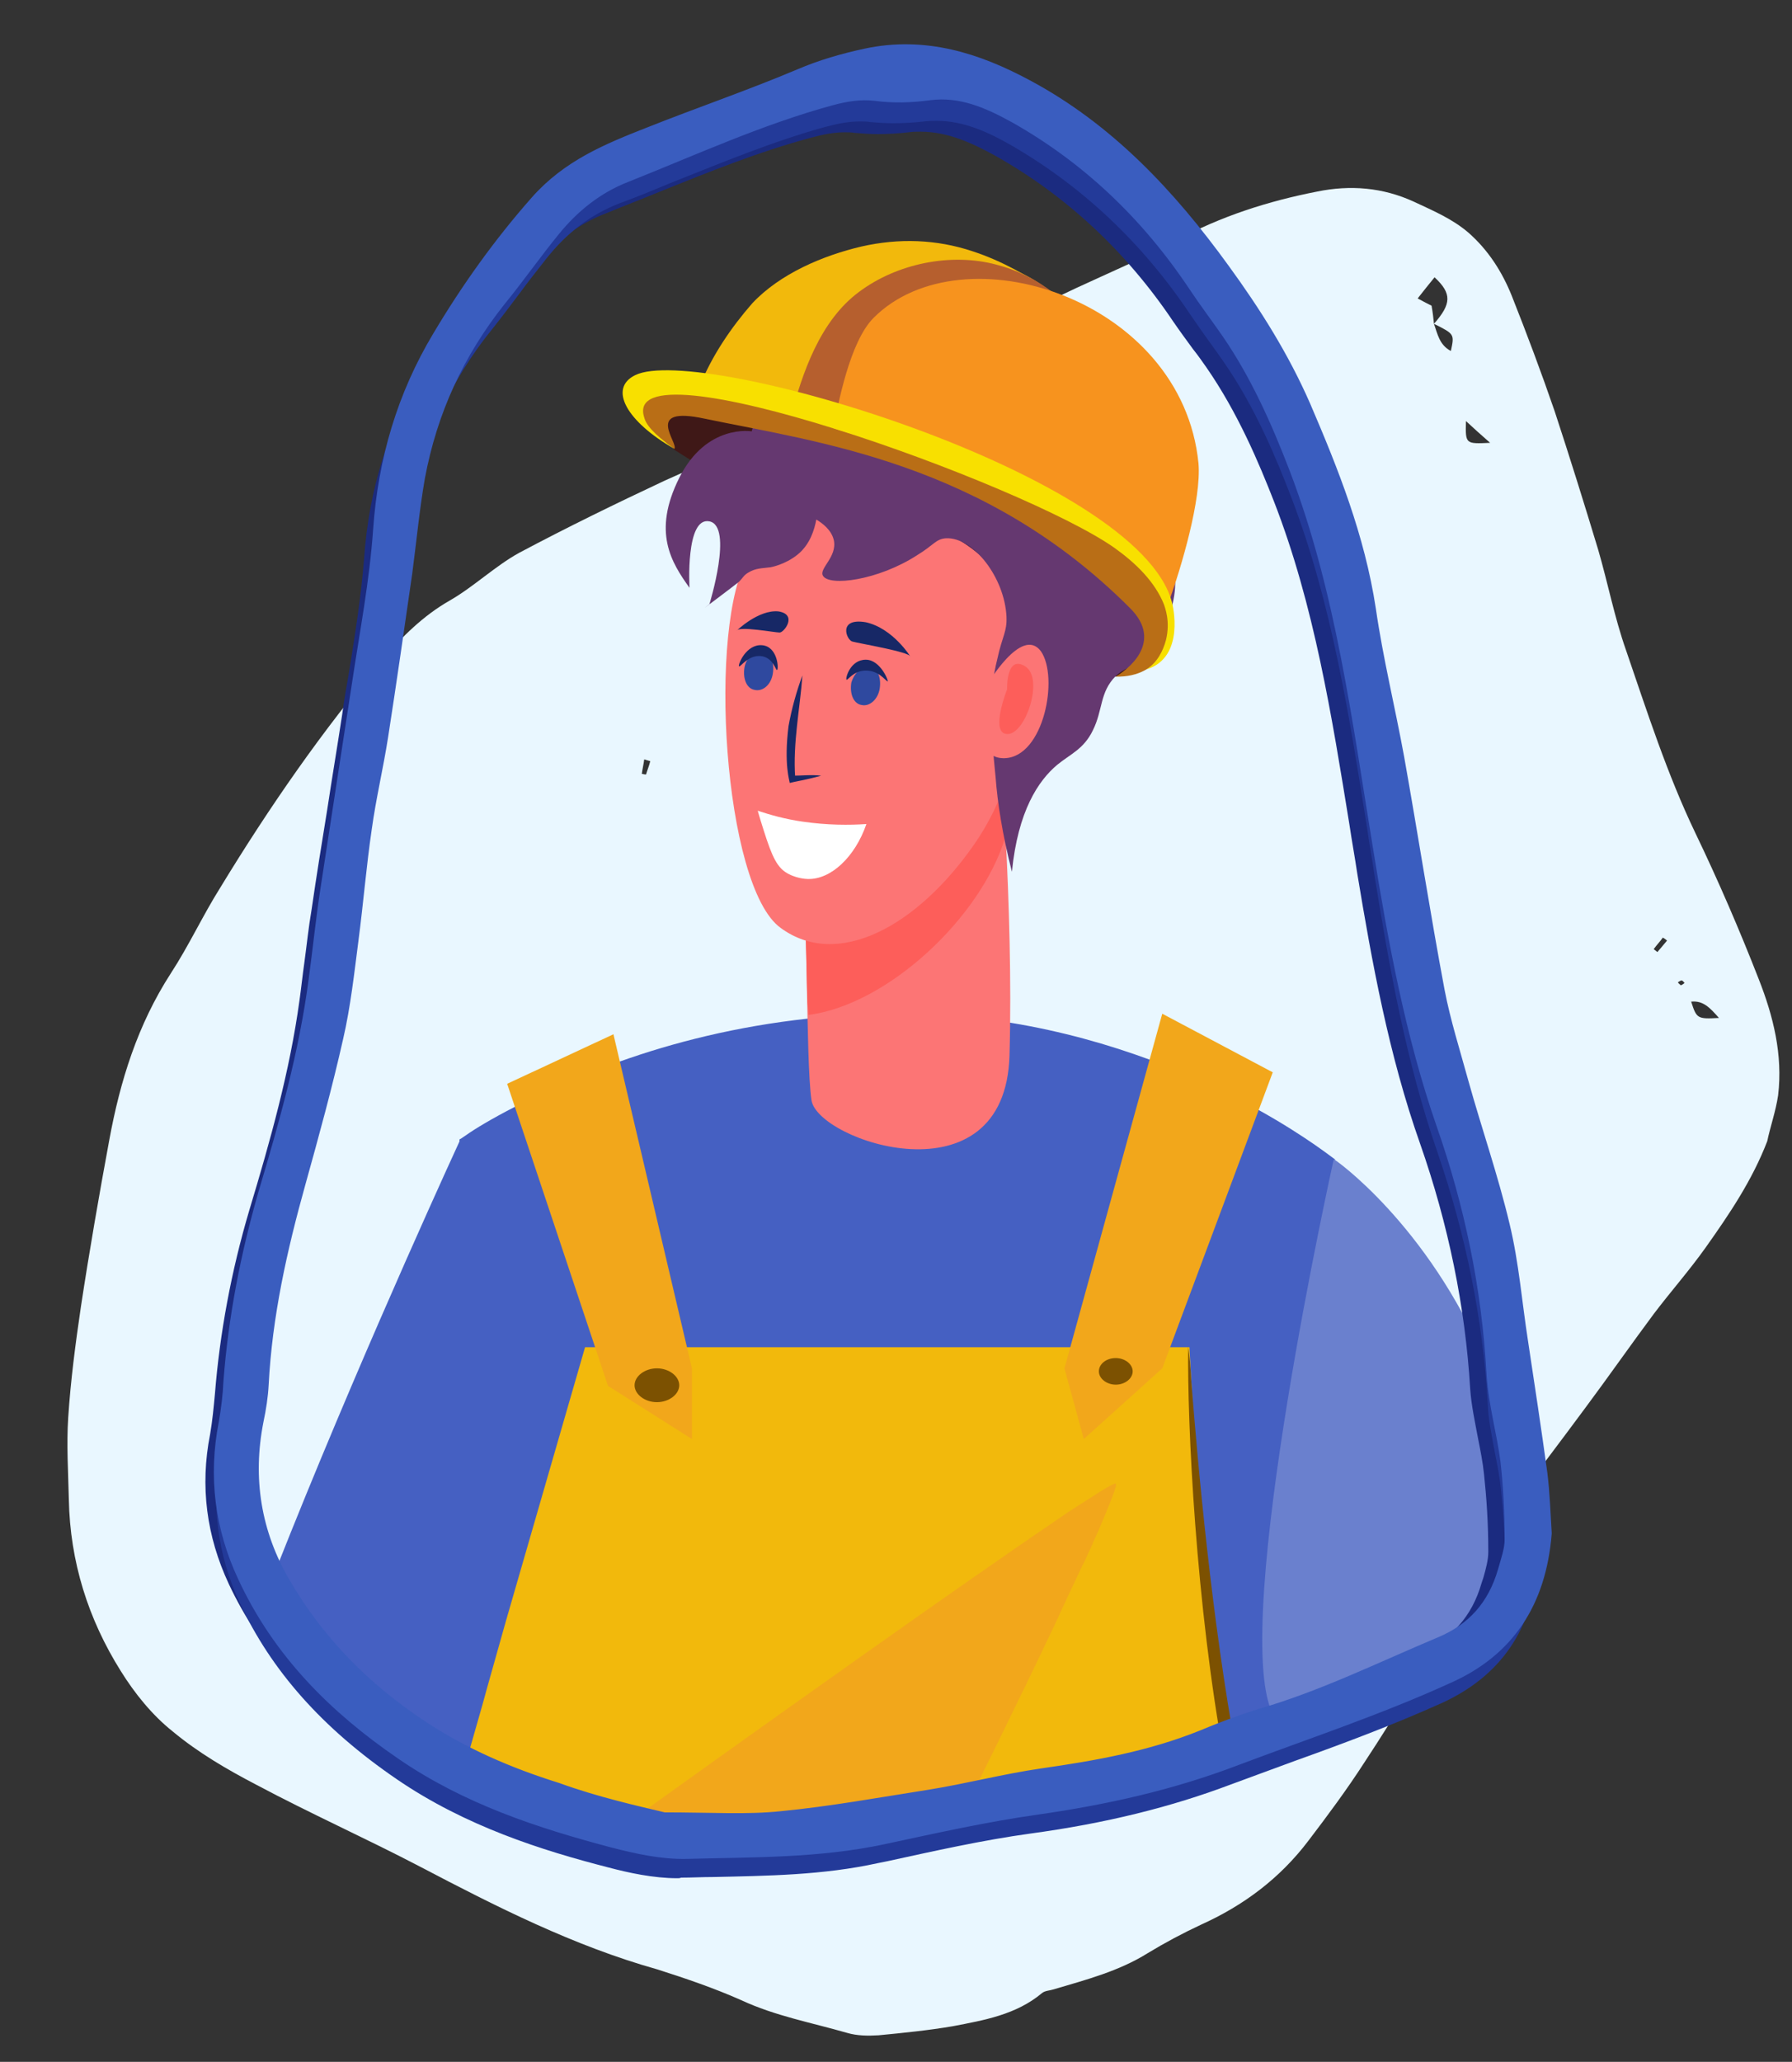 <?xml version="1.0" encoding="utf-8"?>
<!-- Generator: Adobe Illustrator 24.1.2, SVG Export Plug-In . SVG Version: 6.00 Build 0)  -->
<svg version="1.1" id="Layer_1" xmlns="http://www.w3.org/2000/svg" xmlns:xlink="http://www.w3.org/1999/xlink" x="0px" y="0px"
	 viewBox="0 0 296.8 341.3" style="enable-background:new 0 0 296.8 341.3;" xml:space="preserve">
<rect x="0" y="0" width="296.8" height="341.3" fill="#333333" stroke="none"/>
<style type="text/css">
	.st0{fill:#E9F7FF;}
	.st1{fill:#172866;}
	.st2{fill:#4560C2;}
	.st3{fill:#F2B90C;}
	.st4{fill:#F2A71B;}
	.st5{fill:#7C5101;}
	.st6{fill:#6A80CE;}
	.st7{fill:#B5BFE7;}
	.st8{fill:#3F1817;}
	.st9{fill:#381A3F;}
	.st10{fill:#FC7575;}
	.st11{fill:#FD5E5A;}
	.st12{fill:#653870;}
	.st13{fill:#2F499F;}
	.st14{fill:#FFFFFF;}
	.st15{fill:#B65F2E;}
	.st16{fill:#F7931E;}
	.st17{fill:#B96E16;}
	.st18{fill:#F8E000;}
	.st19{fill:#1B2B80;}
	.st20{fill:#233A99;}
	.st21{fill:none;stroke:#3A5DBF;stroke-width:5;stroke-miterlimit:10;}
</style>
<path class="st0" d="M292.7,188.9c-2.5,6.5-6.3,12.1-10.2,17.6c-2.7,3.8-5.8,7.3-8.6,11c-3.8,5.1-7.5,10.4-11.3,15.5
	c-4.4,5.9-8.7,11.8-13.4,17.4c-4.2,5-6.8,10.7-9.3,16.6c-3.7,8.7-8.7,16.8-13.9,24.7c-2.9,4.5-6.1,8.8-9.3,13
	c-4.7,6.2-10.7,10.7-17.8,13.9c-3,1.4-6,3-8.8,4.7c-4.8,3-10.2,4.4-15.6,6c-0.6,0.2-1.4,0.2-1.9,0.6c-4.3,3.6-9.6,4.5-14.8,5.5
	c-4.1,0.7-8.2,1.1-12.3,1.5c-1.7,0.1-3.5,0.1-5.2-0.4c-5.9-1.7-11.9-2.8-17.5-5.4c-4.5-2-9.2-3.6-13.9-5.1
	C95,322.1,82.2,315.6,69.6,309c-9-4.7-18.2-8.8-27.2-13.6c-4.8-2.5-9.6-5.3-13.8-8.8c-3.4-2.7-6.3-6.3-8.6-10
	c-5.4-8.6-8.4-18.1-8.6-28.4c-0.1-4.5-0.4-9.1-0.1-13.6c0.4-6.1,1.2-12.2,2.1-18.3c1.4-9.2,3-18.4,4.7-27.6
	c1.8-9.8,4.7-19.1,10.2-27.6c3-4.6,5.3-9.6,8.2-14.2c8.1-13.3,16.9-26,26.9-37.8c3.2-3.7,6.7-7.2,11.1-9.7c4-2.3,7.5-5.7,11.5-7.9
	c7.9-4.2,15.9-8.1,24-11.9c7.2-3.3,14.5-6,21.8-9.2c2.3-1,4.4-2.5,6.7-3.6c6.9-3.3,13.8-6.4,20.7-9.7c3.2-1.6,6.3-3.4,9.6-5
	c3.1-1.5,6.3-2.9,9.4-4.4c5.6-2.6,11.3-5,16.6-7.9c7.4-4,15.2-6.5,23.4-8.1c5.4-1.1,10.8-0.7,16,1.7c3.2,1.5,6.3,2.8,9,5.1
	c3.3,2.9,5.6,6.5,7.2,10.5c2.5,6.3,4.9,12.7,7.1,19.1c2.5,7.6,4.9,15.3,7.2,22.9c1.6,5.5,2.7,11.2,4.6,16.6
	c3.5,10.2,6.8,20.5,11.5,30.3c3.8,7.9,7.3,16,10.5,24.2c2.4,6.1,4,12.5,3.2,19.2C294.1,184,293.2,186.5,292.7,188.9z M237.5,53.6
	c2.9-3.3,3-5,0.1-7.7c-0.9,1.1-1.7,2.1-2.8,3.5c1.1,0.6,1.7,0.9,2.3,1.2C237.3,51.7,237.4,52.6,237.5,53.6c0.6,1.7,0.9,3.5,2.8,4.5
	C240.9,55.3,240.9,55.3,237.5,53.6z M284.7,168.5c-1.5-1.7-2.6-2.9-4.6-2.7C281,168.6,281.1,168.7,284.7,168.5z M246.8,73.3
	c-1.6-1.4-2.7-2.4-4-3.6C242.7,73.5,242.7,73.5,246.8,73.3z M150,132.8c0.7-0.5,1.4-0.9,1.3-1.1c-0.2-0.6-0.6-1.2-0.9-1.8
	c-0.4,0.3-1,0.6-1,0.9C149.3,131.4,149.7,132,150,132.8z M146.7,140.1c-0.4-0.7-0.6-1.3-0.9-1.4c-0.5-0.1-1.1,0.1-1.7,0.2
	c0.2,0.5,0.2,1.3,0.6,1.5C145.1,140.6,145.8,140.3,146.7,140.1z M107.7,126c-0.3-0.1-0.7-0.2-1-0.3c-0.1,0.8-0.3,1.6-0.4,2.4
	c0.2,0,0.4,0.1,0.7,0.1C107.2,127.5,107.5,126.8,107.7,126z M273.9,157.1c0.2,0.2,0.4,0.3,0.6,0.5c0.5-0.6,1.1-1.3,1.6-1.9
	c-0.2-0.2-0.5-0.4-0.7-0.5C275,155.8,274.4,156.4,273.9,157.1z M156.1,122.3c-0.4-0.3-0.6-0.7-0.9-0.7c-0.3,0-0.6,0.3-0.9,0.4
	c0.3,0.3,0.5,0.7,0.8,0.9C155.3,123,155.7,122.6,156.1,122.3z M151.7,128.7c0.5-0.7,0.8-1.1,0.9-1.5c0-0.1-0.4-0.4-0.6-0.7
	c-0.2,0.3-0.6,0.5-0.7,0.8C151.3,127.6,151.5,128,151.7,128.7z M146.1,136.1c0.2-0.1,0.4-0.2,0.6-0.2c-0.2-0.2-0.4-0.5-0.6-0.7
	c0,0-0.3,0.3-0.5,0.4C145.8,135.7,145.9,135.9,146.1,136.1z M278.4,163.1c0.2-0.1,0.4-0.2,0.6-0.4c-0.2-0.2-0.3-0.4-0.5-0.4
	c-0.2,0-0.4,0.2-0.6,0.3C278,162.8,278.2,162.9,278.4,163.1z"/>
<path class="st1" d="M219.2,761.2l-14.2,25.1l-19-28.6v-31.4l17-0.9c-0.1,0.6-0.2,1.2-0.3,1.7c-0.4,2.8-0.7,4.2-0.7,4.2L219.2,761.2
	z"/>
<path class="st1" d="M139.1,757.7L60,756.5c0,0,41.3-18.1,47.6-24.3c4.8-4.8,4.7-7.4,4.3-8.4c-0.1-0.3-0.3-0.5-0.3-0.5l22.7,2v11.5
	l4,14.5L139.1,757.7z"/>
<path class="st2" d="M80.3,292c-0.9-0.4-1.8-0.9-2.6-1.3c-11.1-5.8-21.4-13-30.5-21.4c-1.3-1.2-2.5-2.4-3.8-3.6
	c1.5-3.9,3.1-7.9,4.7-11.9c13.4-33.3,28.2-65.3,28.2-65.3s0,0.1,0,0.2c0,0.1,0,0.2,0,0.3v0l0,0.2l0.1,1.1l0,0.3l0,0.7l0.1,2.3
	l0.1,1.1l0,0.6l0.1,1.6l0,0.8l0,0.8c0.8,17.6,6.5,54.1,7.3,83.2C84.1,285,80.2,288.9,80.3,292z"/>
<path class="st2" d="M213.7,285.3l7.4-93.3l0-0.1c-0.1,0-4.6-3.7-12.7-8.2c-4.8-2.7-10.9-5.6-18-8.3c-6.8-2.5-14.5-4.7-23-6.1
	c-5.9-1-12.2-1.5-18.8-1.5c-5.1,0-10,0.3-14.7,0.8c-12,1.3-22.5,4-31.2,7.1c-7.1,2.5-13,5.2-17.4,7.5c-3.9,2-6.7,3.7-8.1,4.7
	c-0.6,0.4-1,0.7-1.1,0.7c0,0,0,0,0,0l0,0.3v0l0,0.2l0.1,1.1l0,0.3l0,0.7l0.1,2.3l0.1,1.1l0,0.6l0.1,1.6l0,0.8l0,0.8l0,0.8l4.1,80.1
	l0.4,7.2l0.3,5.9c2.2,1,4.3,2,6.6,2.9c0,0,0.1,0,0.1,0.1c3.6,1.5,7.2,2.8,11,4c1.8,0.6,3.7,1.1,5.6,1.6c9,2.4,18.4,4,28.1,4.6
	c0.5,0,1.1,0.1,1.6,0.1c1.1,0.1,2.2,0.1,3.4,0.1c1.1,0,2.1,0,3.2,0c5.4,0,10.8-0.3,16-0.9c16.3-1.9,31.8-6.6,45.9-13.7
	c0.4-0.2,0.8-0.4,1.3-0.6c0.2-0.1,0.5-0.2,0.7-0.4c2.4-1.3,4.9-2.6,7.2-4L213.7,285.3z"/>
<path class="st3" d="M204.1,290.7c-0.4,0.2-0.8,0.4-1.3,0.6c-14.1,7.1-29.6,11.8-45.9,13.7c-5.3,0.6-10.6,0.9-16,0.9
	c-1.1,0-2.1,0-3.2,0c-1.1,0-2.2-0.1-3.4-0.1c-0.5,0-1.1-0.1-1.6-0.1c-9.7-0.6-19-2.1-28.1-4.6c-1.9-0.5-3.7-1.1-5.6-1.6
	c-3.7-1.2-7.4-2.5-11-4c0,0-0.1,0-0.1-0.1c-2.2-0.9-4.4-1.9-6.6-2.9c-0.4-0.2-0.7-0.4-1.1-0.5l-0.1,0.7c0-0.3,0-0.5,0-0.8
	c-0.9-0.4-1.8-0.9-2.6-1.3l2.4-8.4l0.8-2.9l3.1-11L96.9,223H197c0,0,0.1,2,0.3,5.5v0.1C198,240,199.9,267.2,204.1,290.7z"/>
<path class="st3" d="M111.7,723.3l22.7,2v0.3l-22.5-1.9C111.8,723.5,111.7,723.3,111.7,723.3z"/>
<path class="st3" d="M186.1,726.1l17-0.9c-0.1,0.6-0.2,1.2-0.3,1.7l-16.5-0.6h-0.2V726.1z"/>
<path class="st3" d="M227.8,567.5c0,0,0.1,0,0.1,0c0,0.2-0.1,0.4-0.1,0.6h-1.1c-5.6,0-10.1-4.5-10.1-10.1v-5.6
	C216.6,559.4,221.3,565.5,227.8,567.5z"/>
<path class="st4" d="M182,253.2c-0.1,0.3-0.3,0.6-0.4,0.9c-0.2,0.5-0.5,1-0.7,1.6c-0.6,1.2-1.1,2.5-1.8,3.8
	c-1.3,2.8-2.8,5.9-4.3,9.2c-6.1,12.9-13.6,28-17.8,36.4c-5.3,0.6-10.6,0.9-16,0.9c-1.1,0-2.1,0-3.2,0c-1.1,0-2.2-0.1-3.4-0.1
	c-0.5,0-1.1-0.1-1.6-0.1c-9.7-0.6-19-2.1-28.1-4.6c23.7-17,55.1-39.3,70.6-49.8c2-1.4,3.8-2.5,5.2-3.4c2.6-1.7,4.2-2.6,4.3-2.4
	C185.1,245.8,183.9,248.7,182,253.2z"/>
<path class="st4" d="M227.8,567.5c0,0.2-0.1,0.4-0.1,0.7h-1c-5.6,0-10.1-4.5-10.1-10.1v-5.6C216.6,559.4,221.3,565.5,227.8,567.5z"
	/>
<path class="st5" d="M197.3,228.5c1.1,14.1,3.4,39.7,7.5,61.8c-0.2,0.1-0.5,0.2-0.7,0.4c-0.4,0.2-0.8,0.4-1.3,0.6
	c-4.7-25.3-6.2-55.7-6-68.4v-0.2c0,0.1,0,0.1,0,0.2C197,224.5,197.2,226.4,197.3,228.5L197.3,228.5z"/>
<polygon class="st4" points="210.8,177.5 192.5,226.5 179.5,238.2 176.3,226.5 192.5,167.8 "/>
<polygon class="st4" points="84,179.4 100.7,229.4 114.6,238.2 114.6,226.5 101.6,171.2 "/>
<path class="st6" d="M213.7,285.3c15.3-9.5,26.1-10.1,36.7-24.7c-1.8-8-0.9-26.3-2.5-30.6c-8.9-24.5-25-36.8-26.8-38
	c-0.1-0.1-0.2-0.1-0.2-0.1s-17.1,76.7-10.2,91.6c0.4,0.9,0.9,1.9,1.3,2.8L213.7,285.3z"/>
<path class="st7" d="M227.9,567.5c1.4,0.4,2.9,0.6,4.4,0.6h-5.6c-5.6,0-10.1-4.5-10.1-10.1v-5.6c0,7,4.7,13.1,11.2,15.1
	C227.8,567.5,227.9,567.5,227.9,567.5z"/>
<path class="st5" d="M108.8,226.5c2,0,3.7,1.3,3.7,2.8s-1.7,2.8-3.7,2.8s-3.7-1.3-3.7-2.8S106.8,226.5,108.8,226.5z"/>
<path class="st5" d="M184.8,224.8c1.5,0,2.8,1,2.8,2.2c0,1.2-1.3,2.2-2.8,2.2c-1.5,0-2.8-1-2.8-2.2
	C182,225.8,183.2,224.8,184.8,224.8z"/>
<polygon class="st8" points="111.6,74.4 108.6,68.7 109.4,66.3 132,69 173.5,86.1 190,100.1 191.2,109.6 184.8,112 139.4,91.9 "/>
<path class="st9" d="M125.5,97.8c-1.7-14.9-5-10.9-5-10.9s7-11.9,8-12.5c1-0.7,8.2-3.8,19.1-3.7s23.2,13.5,28.4,17.4
	c5.2,3.8-2.8,26.4-2.8,26.4s-12,30.1-13,30.8C160.1,145.3,127.2,112.7,125.5,97.8z"/>
<path class="st10" d="M165.4,120.7c0,0,2.5,29.3,1.8,54c-0.7,24.7-31.8,14.2-32.8,7.4c-1-6.9-0.5-34.3-1.8-38.1L165.4,120.7z"/>
<path class="st11" d="M133.7,165.2c0,1,0.2,1.8,0.2,2.8c13.2-1.7,28.6-16.2,32.6-29.4c0-0.2,0-0.3,0-0.5v-0.2c0-0.2,0-0.2,0-0.3
	c0,0,0,0,0-0.2c0-0.3,0-0.7,0-0.8l0,0c0-0.5,0-1.2-0.2-1.7c0-0.2,0-0.2,0-0.3c-0.2-2.3-0.3-4.3-0.3-6.2c0,0,0,0,0-0.2
	c0-0.5,0-1.2-0.2-1.7l0,0c-0.2-2.5-0.3-4.3-0.3-5.2c0-0.3,0-0.5,0-0.5l0,0l0,0l0,0l-21.9,15.5l-10.9,7.7l0,0l0,0
	C133.3,146.1,133.5,156,133.7,165.2z"/>
<path class="st10" d="M124,92.1c-6.9,11.2-4.2,54.7,5.3,61.5c9.4,6.9,22.6-0.2,32.1-13.9c9.5-13.7,9.4-31.9,5.3-41.8
	C160.4,82.9,130.7,80.9,124,92.1z"/>
<path class="st12" d="M166.7,102.1c-0.3-6.5-5.5-13.2-10-13c-1.7,0.1-2,1.1-4.8,2.8c-6.5,4.2-14.6,5.2-15.6,3.4
	c-0.7-1.2,2.4-3.1,1.8-5.9c-0.4-1.7-1.9-2.8-2.9-3.4c-0.3,1.6-1,4.1-3.1,5.8c-2.1,1.7-4.5,2.1-4.5,2.1c-1.4,0.2-2.4,0.1-3.7,0.9
	c-0.7,0.4-0.9,0.9-1.5,1.5c-0.6,0.5-7.9,6-4.9,3.7c0,0,4-12.9,0-13.7c-4-0.8-3.3,11-3.3,11c-3-4.2-6.2-9.2-1.7-18.2
	c4.5-9,12-7.7,12-7.7s2.3-10.4,19.2-15.5s24.7,2.7,31.9,17.1c2.1,4.2,4.3,6.9,6.4,8.8c7.1,6.6,10.3,6.3,12,10.7
	c2.2,5.9-1.5,14.6-6.4,17.6c-0.9,0.6-1.7,0.8-2.8,1.8c-2.7,2.7-2.1,5.6-3.8,9c-1.5,3.1-3.7,3.9-5.9,5.7c-3.1,2.6-6.5,7.6-7.5,17.7
	c-1.6-6.2-2.4-11.6-2.7-15.6c-0.8-8.2-1.3-13.3,0.3-19.7C166,105.3,166.8,104.6,166.7,102.1z"/>
<path class="st10" d="M166.4,125.5c6.5-0.2,9-13.4,6-17.7c-3.2-4.3-9,5.7-9,5.7S159.9,125.7,166.4,125.5z"/>
<path class="st11" d="M166.8,121.5c3,0.2,6.2-9.2,3-11.2c-3.2-2-3,3.8-3,3.8S163.9,121.4,166.8,121.5z"/>
<path class="st1" d="M131.7,128.7l-0.5-0.3c1.7,0,3.2-0.2,4.8,0c-2.5,0.7-4.5,1-5.2,1.2c0-0.3-1-3-0.2-9.4c0.5-2.8,1.3-5.7,2.3-8.4
	C132.5,117.3,131.3,123,131.7,128.7z"/>
<path class="st13" d="M144,110.3c1.3,0.2,2,1.8,1.7,3.7c-0.3,1.8-1.7,3-3,2.7c-1.3-0.2-2-1.8-1.7-3.7
	C141.5,111.3,142.9,110.1,144,110.3z"/>
<path class="st13" d="M126.3,107.8c1.3,0.2,2,1.8,1.7,3.7s-1.7,3-3,2.7c-1.3-0.2-2-1.8-1.7-3.7C123.6,108.8,125,107.6,126.3,107.8z"
	/>
<path class="st1" d="M141.2,106.2c-1-0.2-2.5-4,2.2-3.2c4.5,1,7.4,5.7,7.4,5.7C150.7,107.9,142.2,106.5,141.2,106.2z"/>
<path class="st1" d="M122,104.4c0,0,3.6-3.5,6.9-3.2c3.3,0.5,0.9,3.6,0.2,3.5C128.3,104.7,122.4,103.6,122,104.4z"/>
<path class="st14" d="M130,144.3c-1.7-1.2-2.5-3.6-4-8.4c-0.2-0.7-0.4-1.3-0.5-1.7c2.1,0.7,4.6,1.4,7.4,1.8
	c4.1,0.6,7.8,0.6,10.6,0.4c-1.9,5.5-5.9,9.2-9.7,9.1C133.5,145.5,131.6,145.4,130,144.3z"/>
<path class="st3" d="M162.8,43.3c-9.4-1.7-20.9,4.5-27.8,8.5c-5,2.8-8.2,10.7-10.2,15.7c12.2,3.2,28.9,8,40.8,12.4
	c-0.2,0.3,11.5-28.9,11.5-29.3C173.8,48.3,170.6,44.6,162.8,43.3z"/>
<path class="st3" d="M174.5,48.5c-4.2-2.8-8.5-5.3-13.4-6.9c-6-2-12.2-2.2-18.4-0.8c-6.4,1.5-13.5,4.5-18.1,9.4
	c-3.5,4-6.7,8.7-8.7,13.7c12.7,3.3,35.4,11,48,15.5c-0.2,0.3,11.9-29.6,12-29.9C176,49.6,175.5,49.1,174.5,48.5z"/>
<path class="st15" d="M174.5,48.5c-2.8-2.2-6-3.8-9.5-4.7c-7.5-2-16.4-0.2-22.7,4.5c-6.5,4.8-9.4,13.4-11.4,20.9
	c22.4,6,38,12.2,38.3,12.4L183.3,53C181,51.3,177.6,49.6,174.5,48.5z"/>
<path class="st16" d="M198.5,76.7c-2.7-27.3-39.1-38.8-53.8-24.1c-4,4-5.9,14.4-6.7,18.4c15.7,4.2,50.8,14.2,55.5,28.9
	C195.7,93.8,199,82.6,198.5,76.7z"/>
<path class="st17" d="M184.8,112c3.3-2,7.4-6.4,2.3-11.4c-24.1-24.1-51.7-27.4-70.4-31.3c-10.2-2.2-4.3,4-5,5
	c-4.5-3.2-6.5-4.7-5.9-7.4c1.8-7.2,26.7,2.3,35.3,5c15.4,4.5,48.1,13.4,52.5,28.1l0,0C195.2,105.3,192.4,112.2,184.8,112z"/>
<path class="st18" d="M189.9,110.8c1.8-1.2,2.7-3,3.2-4.8c0.8-3.2-0.2-5.5-0.3-5.9l0,0c-1.5-3.8-4.7-6.9-8.2-9.4
	c-15.2-10.7-82.1-34.6-77.9-21.6c0.3,1.2,1.5,2.7,5,5.2c-7.9-4.5-11-10-6.5-12.2c10.7-5.3,83.4,16.4,88.9,37.6
	C194.2,100,196.4,108.8,189.9,110.8z"/>
<path class="st2" d="M141,111"/>
<path class="st1" d="M140.2,112.5c-0.2-0.2,0.6-3.3,3.2-3.3c2.5,0,3.9,3.8,3.6,3.6c-0.5-0.3-1.5-1.8-3.6-1.8
	C141.3,111,140.4,112.7,140.2,112.5z"/>
<path class="st1" d="M122.4,110.3c-0.2-0.3,1.2-3.7,3.8-3.5s2.8,3.9,2.5,4.1c-0.2,0.2-0.6-2.1-2.7-2.3
	C123.9,108.4,122.6,110.5,122.4,110.3z"/>
<path class="st19" d="M110.1,307c-4,0-8.1-0.9-11.5-1.8c-10.9-2.8-23.5-6.7-34.8-14.3c-12.2-8.2-20.7-17.6-25.9-28.7
	c-3.7-7.9-4.8-16.2-3.1-24.8c0.4-2.3,0.6-4.6,0.8-6.7c0.8-10,2.7-20.3,5.7-30.4c3.5-11.6,6.7-23,8.3-34.7c0.3-2.1,0.5-4.1,0.8-6.2
	c0.4-2.9,0.7-5.9,1.2-8.8c0.8-5.5,1.7-11.1,2.6-16.6c0.8-5.3,1.7-10.6,2.5-15.9c0.3-2.3,0.7-4.5,1.1-6.8c1-6.2,2-12.5,2.5-18.8
	c0.8-11.5,4-21.7,9.7-31.1c4.6-7.7,10-15,16-21.9c5.2-5.9,12.2-8.6,18.3-11c3.3-1.3,6.6-2.5,9.8-3.7c5-1.8,10.1-3.7,15.1-5.8
	c3.3-1.4,6.7-2.4,10.8-3.3c2.1-0.5,4.3-0.7,6.5-0.7c6.2,0,12.5,1.8,19.8,5.7c11.8,6.2,22.1,15.7,32.3,29.8
	c4.2,5.7,9.5,13.4,13.3,22.1c4.4,10.1,8.9,21,10.7,32.9c0.7,4.8,1.7,9.6,2.7,14.2c0.7,3.3,1.4,6.6,2,9.9c1,5.4,1.9,10.7,2.8,16.1
	c1.2,7.1,2.5,14.5,3.9,21.8c0.8,4.1,2,8.2,3.2,12.2c0.3,0.9,0.5,1.8,0.8,2.7c0.8,2.7,1.7,5.5,2.5,8.2c1.5,4.9,3.1,9.9,4.3,15
	c1,4.3,1.6,8.8,2.2,13.1c0.3,1.9,0.5,3.8,0.8,5.7l0.8,5.4c0.8,5.2,1.7,10.7,2.4,16c0.3,2.2,0.5,4.4,0.6,6.6c0.1,1,0.1,2,0.2,3l0,0.1
	l0,0.1c-0.9,11.2-6.1,18.7-15.9,23.1c-8,3.6-16.2,6.5-24.2,9.4c-3.5,1.2-7,2.5-10.5,3.8c-9.7,3.6-20.5,6.2-32.9,7.9
	c-7.9,1.1-16,2.8-23.7,4.4l-1.5,0.3c-9,1.9-18.2,2.1-27.1,2.2c-1.8,0-3.5,0.1-5.3,0.1C110.6,307,110.3,307,110.1,307z M107.4,302
	c2.4,0,4.6,0,6.7,0.1c1.8,0,3.5,0.1,5.2,0.1c2.8,0,5-0.1,7-0.3c7.4-0.7,14.8-1.9,22-3.1l2.5-0.4c2.7-0.4,5.5-1,8.1-1.5
	c3.3-0.7,6.8-1.4,10.3-1.9c8.6-1.2,17.7-2.7,26.4-6.2c2.9-1.2,6.2-2.5,9.5-3.4c7.8-2.2,15.4-5.5,22.8-8.7c2.3-1,4.6-2,7-3
	c5.5-2.3,8.9-6.1,10.5-11.7l0.3-0.9c0.4-1.4,0.8-2.9,0.8-4.2c0-4.9-0.3-9-0.7-12.8c-0.2-2-0.6-4-1-6c-0.5-2.7-1.1-5.4-1.3-8.2
	c-0.8-13.5-3.6-27.2-8.3-40.6c-5.2-14.7-8-30.2-10.4-44.7c-0.4-2.7-0.9-5.4-1.3-8.1c-2.9-17.8-5.8-36.3-12.5-53.5
	c-2.5-6.4-6-14.7-11.2-22.2c-0.7-1-1.4-2-2.2-3c-1.1-1.5-2.2-3-3.3-4.6c-7.8-11.6-17.8-20.9-29.6-27.5c-3.5-1.9-7.6-3.9-12.2-3.9
	c-0.7,0-1.4,0-2,0.1c-1.8,0.2-3.5,0.3-5.1,0.3c-1.3,0-2.6-0.1-3.8-0.2c-0.6-0.1-1.1-0.1-1.7-0.1c-1.7,0-3.4,0.3-5.6,0.9
	c-8.6,2.3-17,5.7-25.2,9c-2.9,1.2-5.8,2.3-8.7,3.5c-4.5,1.7-8.5,4.7-11.9,8.9c-1.5,1.8-2.9,3.7-4.4,5.6c-1.5,1.9-3,3.9-4.6,5.8
	c-6.9,8.5-11.4,18.2-13.3,28.8c-0.6,3.1-0.9,6.2-1.3,9.3c-0.2,2-0.5,4.1-0.8,6.1c-1.2,8.4-2.5,17.4-4,26.5c-0.4,2.3-0.8,4.6-1.3,6.9
	c-0.5,2.6-1,5.4-1.4,8c-0.5,3.4-0.9,6.8-1.2,10.1c-0.3,2.6-0.6,5.3-0.9,7.9c-0.1,1-0.3,2-0.4,3.1c-0.5,4.2-1.1,8.6-2.1,12.9
	c-1.8,7.9-4,16-6.1,23.5c-2.5,8.9-5.5,20.7-6.1,32.9c-0.1,2.1-0.5,4.2-0.8,5.7c-1.9,9.5-0.4,18.5,4.5,26.6c5.4,9.1,13,17,22.7,23.3
	c6.3,4.1,13.6,7.5,22.4,10.2c4.7,1.4,9.6,2.6,13.5,3.5c1.5,0.4,2.9,0.7,4.2,1L107.4,302z"/>
<path class="st20" d="M112.2,310.9c-4,0-8.1-0.9-11.5-1.8c-10.9-2.8-23.6-6.8-35-14.6c-12.3-8.4-20.8-18-26-29.2
	c-3.7-8-4.8-16.5-3.1-25.2c0.4-2.3,0.7-4.7,0.8-6.9c0.8-10.2,2.7-20.7,5.8-31c3.5-11.8,6.8-23.4,8.4-35.4c0.3-2.1,0.5-4.2,0.8-6.3
	c0.4-3,0.7-6,1.2-9c0.8-5.7,1.7-11.3,2.6-17c0.8-5.4,1.7-10.8,2.5-16.2c0.3-2.3,0.7-4.6,1.1-6.9c1-6.3,2.1-12.8,2.5-19.2
	c0.8-11.7,4-22.1,9.7-31.8C76.6,52.5,82,45,88.1,38c5.2-6,12.2-8.8,18.4-11.2c3.3-1.3,6.6-2.6,9.9-3.8c5-1.9,10.2-3.8,15.2-5.9
	c3.3-1.4,6.8-2.5,10.9-3.4c2.2-0.5,4.4-0.7,6.6-0.7c6.2,0,12.5,1.8,19.9,5.8c11.8,6.4,22.2,16,32.5,30.4c4.2,5.8,9.5,13.7,13.3,22.5
	c4.4,10.3,8.9,21.4,10.8,33.6c0.7,4.8,1.7,9.7,2.7,14.5c0.7,3.3,1.4,6.7,2,10.1c1,5.5,1.9,11,2.8,16.4c1.2,7.3,2.5,14.8,3.9,22.2
	c0.8,4.2,2,8.4,3.2,12.5c0.3,0.9,0.5,1.8,0.8,2.7c0.8,2.8,1.7,5.6,2.5,8.4c1.5,5,3.1,10.1,4.3,15.3c1,4.4,1.6,9,2.2,13.4
	c0.3,1.9,0.5,3.9,0.8,5.8l0.8,5.6c0.8,5.3,1.6,10.8,2.4,16.2c0.3,2.2,0.5,4.5,0.6,6.7c0.1,1,0.1,2,0.2,3l0,0.1l0,0.1
	c-0.9,11.4-6.2,19.1-16,23.6c-8,3.6-16.3,6.7-24.4,9.6c-3.5,1.3-7.1,2.6-10.6,3.9c-9.8,3.7-20.6,6.4-33.1,8.1
	c-8,1.1-16,2.9-23.8,4.6l-1.5,0.3c-9.1,2-18.3,2.1-27.3,2.3c-1.8,0-3.5,0.1-5.3,0.1C112.6,310.9,112.4,310.9,112.2,310.9z
	 M109.7,305.8c2.3,0,4.5,0,6.5,0.1c1.8,0,3.4,0.1,5,0.1c2.9,0,5.1-0.1,7.2-0.3c7.4-0.7,14.9-2,22.1-3.2l2.6-0.4
	c2.7-0.5,5.5-1,8.2-1.6c3.4-0.7,6.9-1.4,10.3-1.9c8.6-1.2,17.8-2.8,26.5-6.3c2.9-1.2,6.3-2.5,9.6-3.5c7.9-2.3,15.5-5.6,22.9-8.9
	c2.3-1,4.7-2.1,7-3.1c5.5-2.4,9-6.3,10.6-12l0.3-0.9c0.4-1.5,0.9-3,0.8-4.3c0-5-0.3-9.2-0.7-13c-0.2-2-0.6-4.1-1-6.1
	c-0.5-2.7-1.1-5.5-1.2-8.3c-0.8-13.8-3.6-27.7-8.3-41.4c-5.2-15-8-30.7-10.4-45.6c-0.4-2.8-0.9-5.5-1.3-8.3
	c-2.9-18.2-5.8-37-12.5-54.5c-2.5-6.5-6-15-11.3-22.6c-0.7-1-1.4-2-2.2-3.1c-1.1-1.5-2.2-3.1-3.3-4.7c-7.9-11.8-17.9-21.2-29.7-28
	c-3.5-2-7.7-4-12.2-4c-0.7,0-1.4,0-2.1,0.1c-1.8,0.2-3.5,0.3-5.2,0.3c-1.3,0-2.6-0.1-3.8-0.2c-0.5-0.1-1.1-0.1-1.7-0.1
	c-1.7,0-3.4,0.3-5.7,0.9c-8.7,2.4-17.1,5.9-25.4,9.2c-2.9,1.2-5.8,2.4-8.8,3.5c-4.6,1.8-8.6,4.8-12,9.1c-1.5,1.9-3,3.8-4.4,5.7
	c-1.5,2-3,4-4.6,6C74.6,63,70.1,72.9,68.1,83.8c-0.6,3.1-1,6.4-1.3,9.5c-0.2,2-0.5,4.1-0.8,6.2c-1.2,8.6-2.6,17.8-4,27.1
	c-0.4,2.4-0.8,4.7-1.3,7c-0.5,2.7-1.1,5.5-1.4,8.2c-0.5,3.4-0.9,6.9-1.3,10.3c-0.3,2.7-0.6,5.4-0.9,8.1c-0.1,1-0.3,2.1-0.4,3.1
	c-0.5,4.3-1.1,8.8-2.1,13.1c-1.8,8.1-4.1,16.3-6.2,24c-2.5,9.1-5.5,21.1-6.1,33.5c-0.1,2.1-0.5,4.1-0.8,5.9
	c-1.9,9.7-0.4,18.8,4.5,27.2c5.4,9.3,13.1,17.3,22.8,23.8c6.4,4.2,13.7,7.6,22.5,10.3c4.7,1.5,9.6,2.7,13.6,3.6
	c1.5,0.4,2.9,0.7,4.2,1L109.7,305.8z"/>
<path class="st21" d="M254.5,253.8c-0.9,10.8-5.8,18.3-15.3,22.5c-11.4,5.2-23.2,9.1-34.9,13.5c-10.7,4.1-21.6,6.5-32.8,8.1
	c-8.5,1.2-17,3.1-25.4,4.9c-10.7,2.3-21.5,2.1-32.3,2.4c-4,0.1-8-0.8-11.9-1.8c-12.1-3.2-24-7.1-34.6-14.4
	c-10.8-7.4-19.9-16.4-25.6-28.7c-3.6-7.7-4.7-15.9-3-24.5c0.4-2.3,0.7-4.7,0.8-7c0.8-10.5,2.8-20.7,5.7-30.8
	c3.5-11.7,6.8-23.4,8.4-35.6c0.7-5.1,1.2-10.2,2-15.3c1.7-11.1,3.4-22.1,5.1-33.2c1.3-8.7,3-17.4,3.6-26.2
	c0.8-11.3,3.9-21.7,9.6-31.2c4.7-7.9,10-15.3,16-22.1c5-5.7,11.4-8.3,18-10.9c8.3-3.3,16.8-6.2,25.1-9.7c3.5-1.5,7-2.5,10.7-3.3
	c9.3-2,17.7,0.7,25.7,5c13.1,7,23.2,17.7,32.1,30c5.1,7,9.7,14.3,13.2,22.3c4.6,10.7,8.9,21.5,10.7,33.3c1.2,8.3,3.2,16.4,4.7,24.6
	c2.3,12.9,4.3,25.8,6.7,38.6c1,5.2,2.6,10.2,4,15.3c2.2,7.9,4.9,15.6,6.8,23.6c1.5,6.2,2,12.7,3,19.1c1.1,7.3,2.2,14.5,3.2,21.8
	C254.2,247.3,254.3,250.6,254.5,253.8z M109.8,302.5c8.1,0,14,0.4,19.7-0.2c8.3-0.8,16.5-2.3,24.8-3.6c6.2-1,12.3-2.6,18.5-3.5
	c9.1-1.3,18.1-2.9,26.8-6.4c3.1-1.3,6.3-2.5,9.5-3.5c10.4-3,20.1-7.8,30.1-12c5.7-2.4,9.5-6.6,11.3-12.8c0.5-1.8,1.2-3.7,1.2-5.6
	c0-4.4-0.2-8.8-0.7-13.2c-0.6-4.8-2-9.5-2.3-14.4c-0.8-14.4-3.7-28.3-8.4-41.7c-5.1-14.7-7.9-30-10.4-45.4
	c-3.5-21.3-6.2-42.8-13.9-63c-3.1-8.1-6.6-15.9-11.4-22.9c-1.8-2.6-3.7-5.1-5.5-7.8c-8-12-18-21.5-30.2-28.4
	c-4.7-2.6-9.5-4.7-15.1-4c-2.9,0.4-5.8,0.5-8.7,0.1c-2.7-0.3-5.2,0.1-7.8,0.8c-11.8,3.2-22.9,8.3-34.2,12.8
	c-4.9,1.9-9.1,5.2-12.5,9.4c-3.1,3.8-5.9,7.8-9,11.6c-7,8.8-11.6,18.7-13.7,30c-0.9,5.2-1.4,10.5-2.1,15.8c-1.3,9-2.6,18.1-4,27.1
	c-0.8,5.1-2,10.1-2.7,15.2c-0.9,6.1-1.4,12.3-2.2,18.4c-0.7,5.4-1.3,10.9-2.5,16.1c-1.8,8-4,16-6.2,23.9
	c-3.1,11.1-5.6,22.2-6.2,33.8c-0.1,1.9-0.4,3.8-0.8,5.7c-2,10-0.4,19.5,4.6,28c5.8,10,13.7,17.9,23.2,24.2c7.1,4.7,14.8,8,22.8,10.5
	C98.4,299.9,105.2,301.4,109.8,302.5z"/>
</svg>
